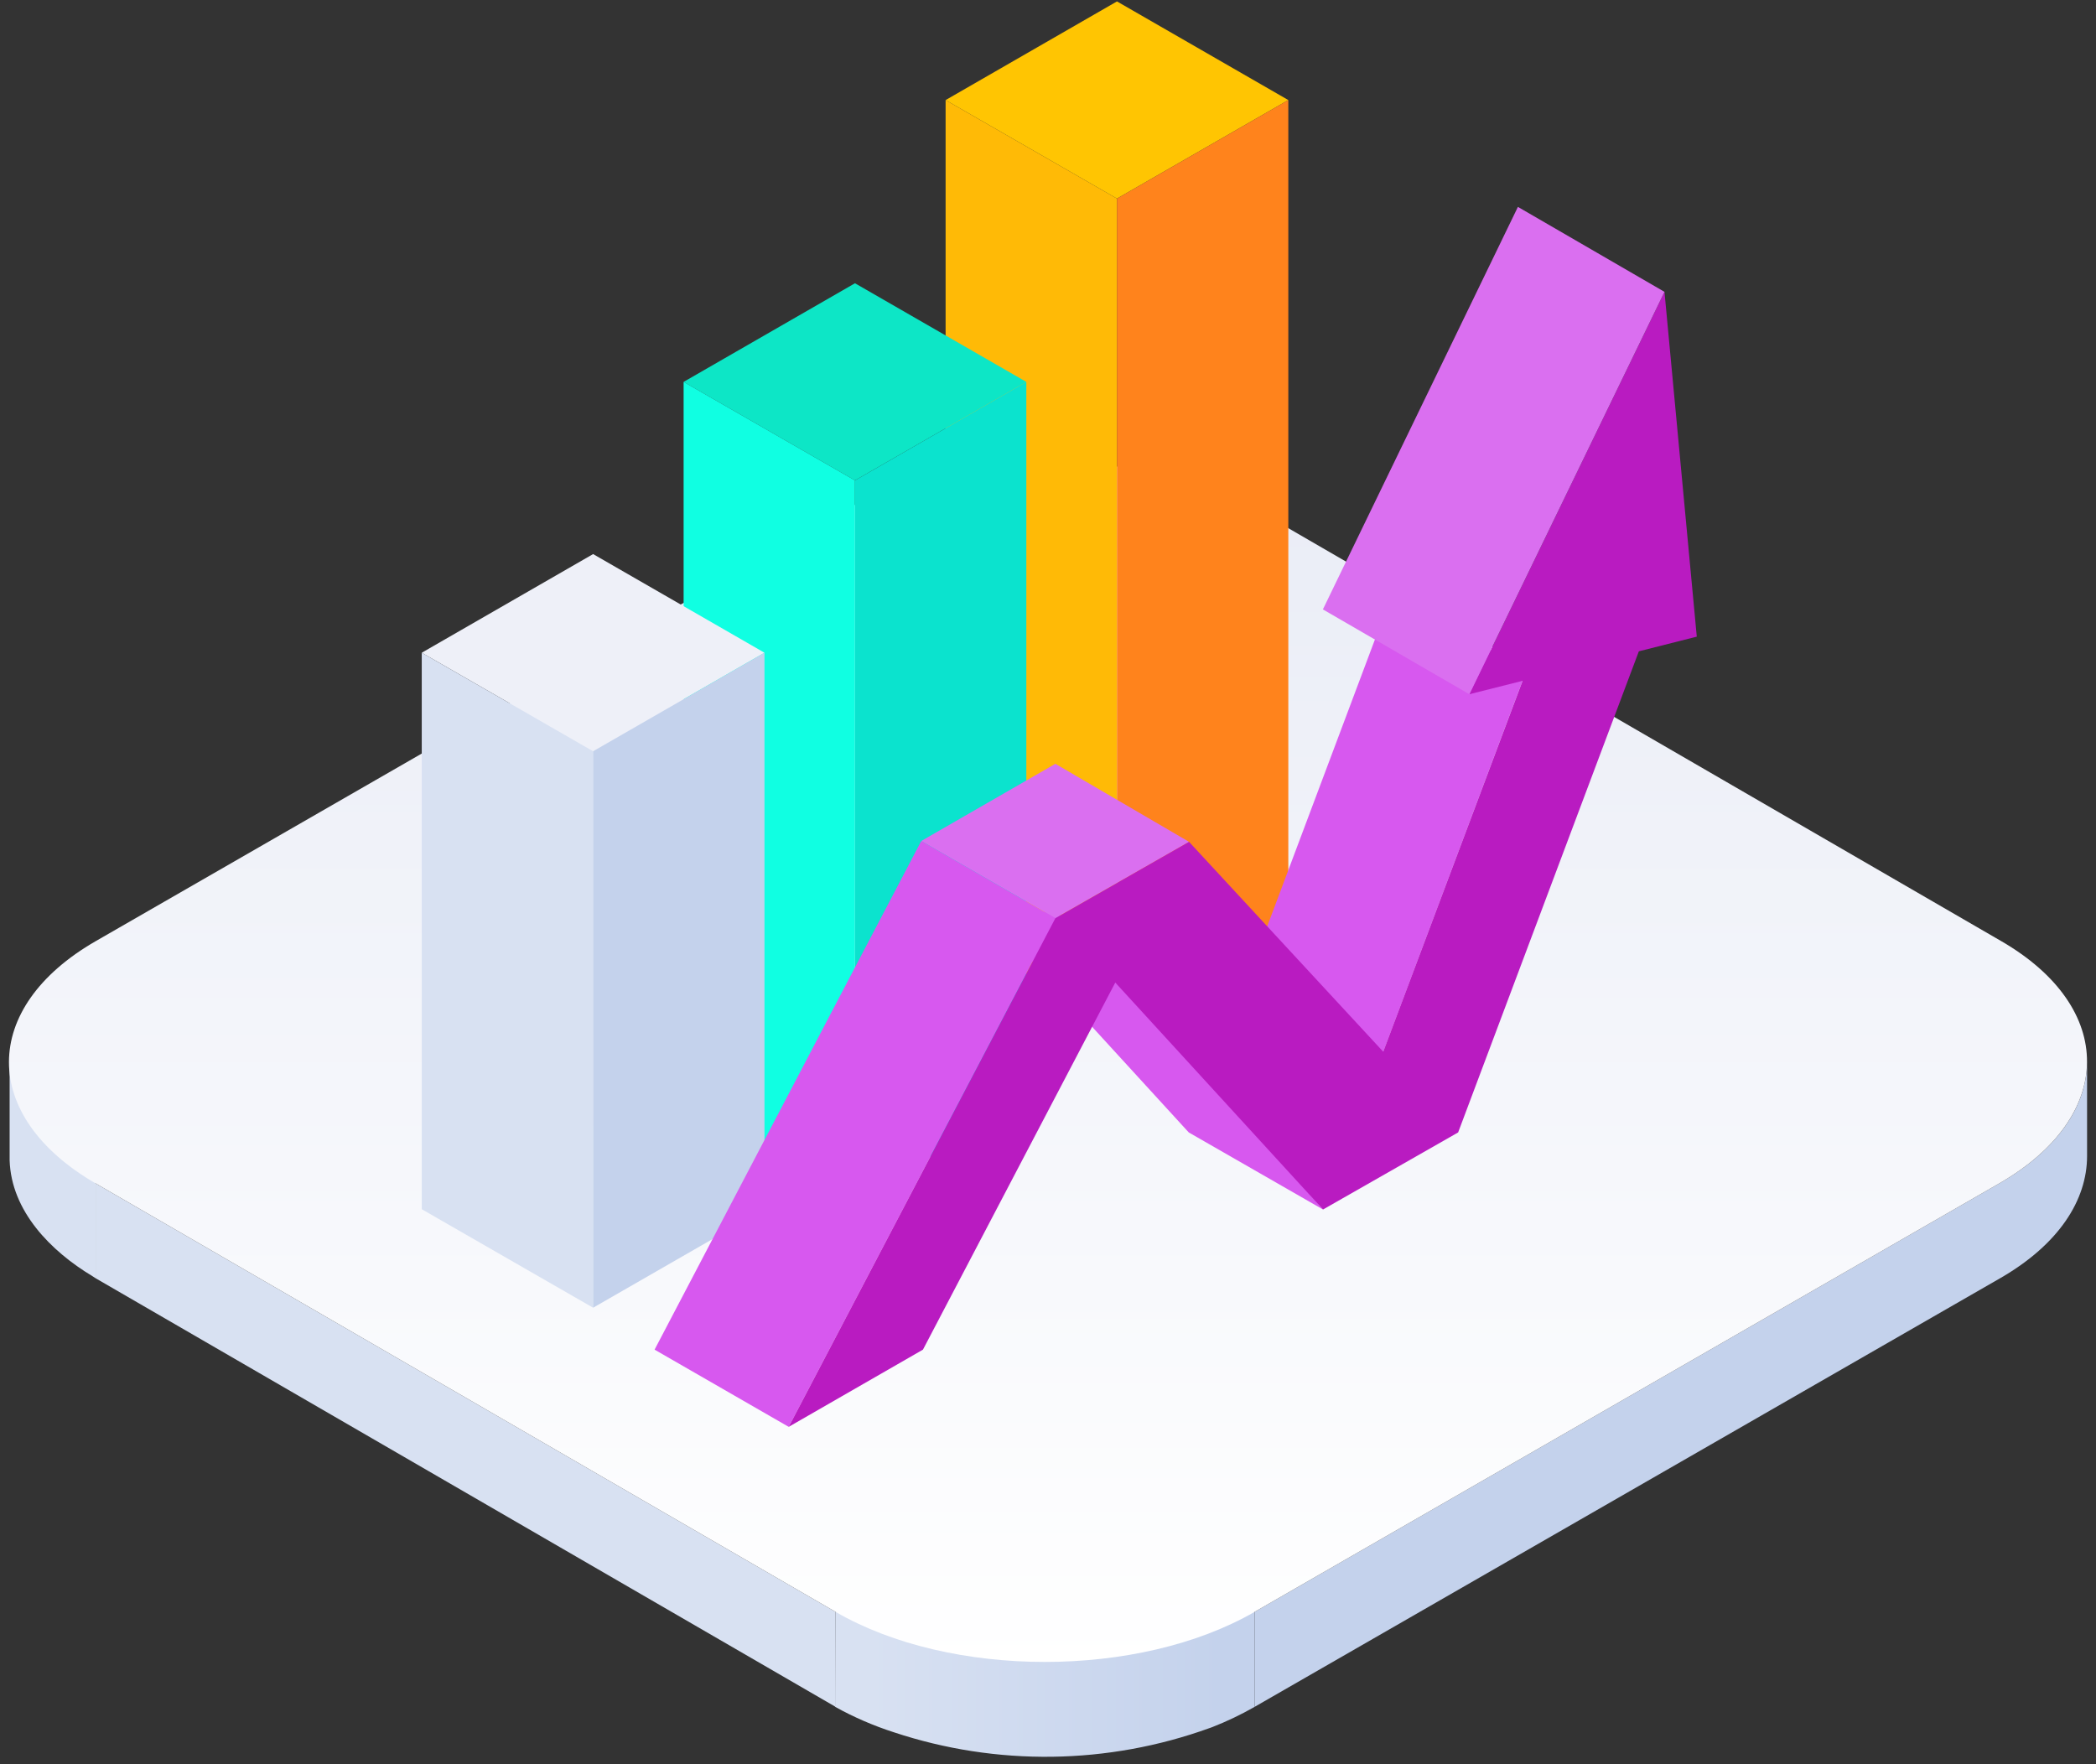 <?xml version="1.0" encoding="UTF-8"?>
<svg width="120px" height="101px" viewBox="0 0 120 101" version="1.1" xmlns="http://www.w3.org/2000/svg" xmlns:xlink="http://www.w3.org/1999/xlink">
    <rect x="0" y="0" width="120" height="101" fill="#333333" stroke="none"/>
    <!-- Generator: Sketch 55.2 (78181) - https://sketchapp.com -->
    <title>cloud copy 2</title>
    <desc>Created with Sketch.</desc>
    <defs>
        <linearGradient x1="91.931%" y1="50.052%" x2="8.508%" y2="50.052%" id="linearGradient-1">
            <stop stop-color="#C4D2EC" offset="0%"></stop>
            <stop stop-color="#D8E1F2" offset="100%"></stop>
        </linearGradient>
        <linearGradient x1="50%" y1="100.003%" x2="50%" y2="-0.006%" id="linearGradient-2">
            <stop stop-color="#FFFFFF" offset="0%"></stop>
            <stop stop-color="#E9ECF6" offset="100%"></stop>
        </linearGradient>
    </defs>
    <g id="cloud-copy-2" stroke="none" stroke-width="1" fill="none" fill-rule="evenodd">
        <g id="Growth" fill-rule="nonzero">
            <path d="M5.473,67.751 L5.473,73.181 L5.286,73.059 C2.919,71.637 0.641,69.343 0.551,66.426 C0.547,66.377 0.547,66.329 0.551,66.28 L0.551,60.842 L5.473,67.751 Z" id="Path" fill="#D8E1F2"></path>
            <polygon id="Path" fill="#D8E1F2" points="47.838 92.282 47.838 97.72 5.473 73.181 5.473 67.751"></polygon>
            <path d="M114.462,67.751 C117.819,65.82 119.497,63.283 119.489,60.745 L119.489,66.183 C119.489,68.712 117.868,71.249 114.511,73.181 L71.83,97.72 L71.83,92.282 L114.462,67.751 Z" id="Path" fill="#C4D2EC"></path>
            <path d="M47.838,92.282 L71.83,92.282 L71.83,97.72 C71.049,98.166 70.236,98.555 69.397,98.883 L69.259,98.932 C63.43,101.042 57.055,101.128 51.17,99.174 C50.006,98.799 48.882,98.312 47.814,97.72 L47.838,92.282 Z" id="Path" fill="url(#linearGradient-1)"></path>
            <path d="M5.489,53.877 L48.138,29.338 C54.803,25.509 65.578,25.509 72.203,29.338 L114.568,53.877 C121.159,57.691 121.127,63.913 114.462,67.751 L71.83,92.282 C65.197,96.104 54.43,96.104 47.838,92.282 L5.473,67.751 C-1.143,63.913 -1.143,57.691 5.489,53.877 Z" id="Path" fill="url(#linearGradient-2)"></path>
            <polygon id="Path" fill="#FFC502" points="63.949 0.081 54.138 5.729 63.949 11.369 73.759 5.729"></polygon>
            <polygon id="Path" fill="#FFBA06" points="54.138 5.729 54.138 53.473 63.949 59.121 63.949 11.369"></polygon>
            <polygon id="Path" fill="#FF831C" points="63.949 11.369 63.949 59.121 73.759 53.473 73.759 5.729"></polygon>
            <polygon id="Path" fill="#0DE6C6" points="48.949 16.217 39.138 21.864 48.949 27.504 58.759 21.864"></polygon>
            <polygon id="Path" fill="#10FFE2" points="39.138 21.864 39.138 63.048 48.949 68.688 48.949 27.504"></polygon>
            <polygon id="Path" fill="#0BE3CE" points="48.949 27.504 48.949 68.688 58.759 63.048 58.759 21.864"></polygon>
            <polygon id="Path" fill="#EEF0F8" points="33.957 31.722 24.146 37.37 33.957 43.01 43.768 37.37"></polygon>
            <polygon id="Path" fill="#D8E1F2" points="24.146 37.37 24.146 69.229 33.957 74.869 33.957 43.01"></polygon>
            <polygon id="Path" fill="#C4D2EC" points="33.957 43.01 33.957 74.869 43.768 69.229 43.768 37.37"></polygon>
            <polygon id="Path" fill="#D758EF" points="79.695 34.009 71.278 56.423 78.649 61.667 87.373 38.428"></polygon>
            <polygon id="Path" fill="#D758EF" points="55.67 51.292 68.059 64.834 75.746 69.246 61.2 52.528"></polygon>
            <polygon id="Path" fill="#DA6FF0" points="60.422 43.729 52.743 48.149 60.422 52.568 68.076 48.197"></polygon>
            <polygon id="Path" fill="#D758EF" points="52.743 48.149 37.476 77.269 45.154 81.689 60.422 52.568"></polygon>
            <g id="Group" transform="translate(44.595, 11.312)">
                <polygon id="Path" fill="#B91BC1" points="52.549 25.137 50.7 5.397 39.527 28.434 42.576 27.666 34.597 48.9 23.481 36.885 23.481 36.885 23.481 36.885 15.827 41.256 0.559 70.377 8.246 65.957 19.257 44.941 31.151 57.934 31.151 57.934 31.151 57.934 38.886 53.522 49.232 25.977"></polygon>
                <polygon id="Path" fill="#DA6FF0" points="39.527 28.434 31.143 23.577 42.308 0.533 50.7 5.397"></polygon>
            </g>
        </g>
    </g>
</svg>